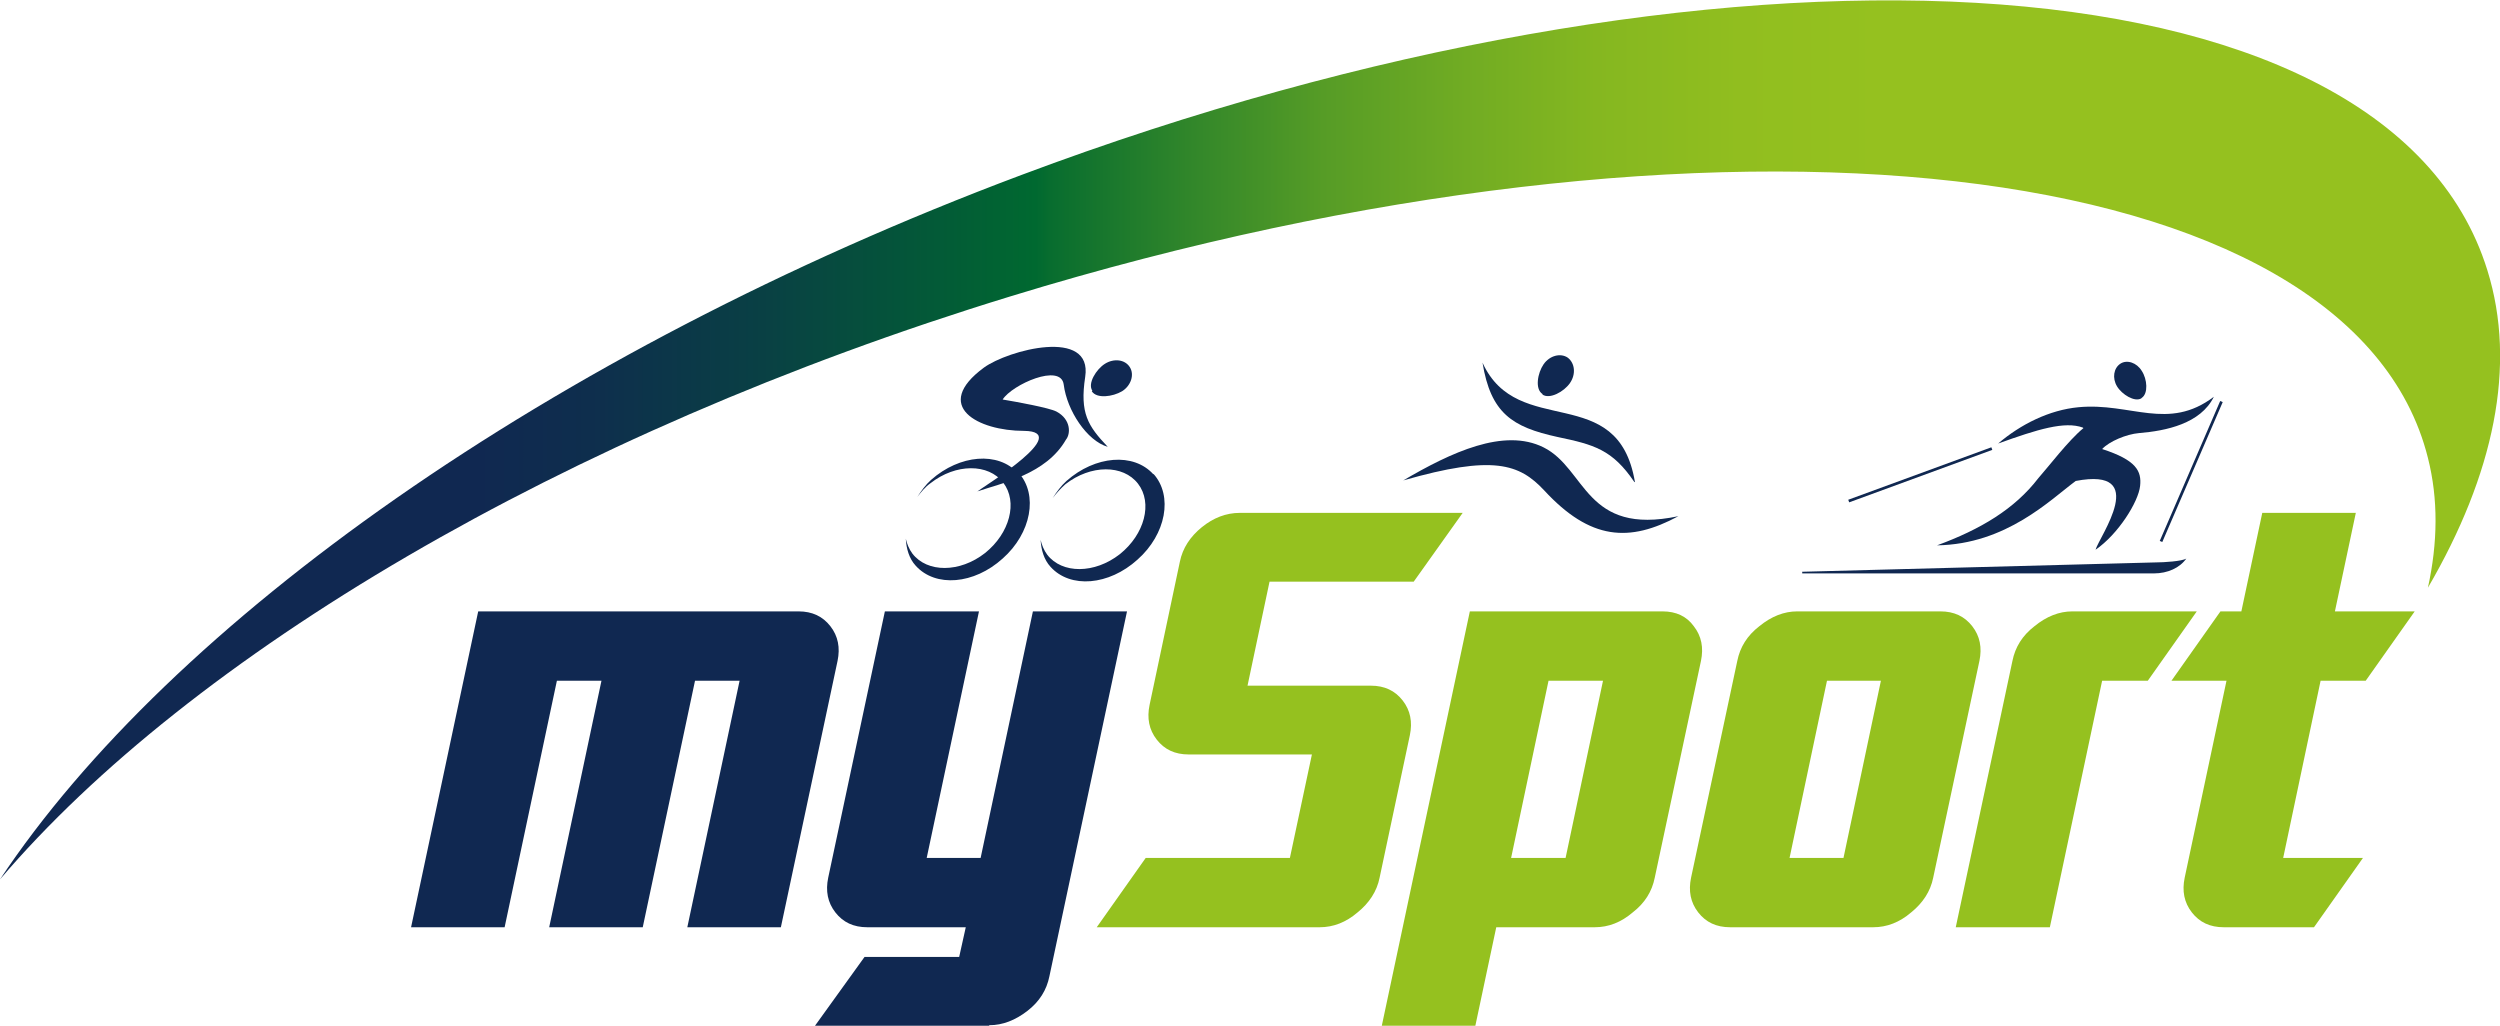 <svg xmlns="http://www.w3.org/2000/svg" xmlns:xlink="http://www.w3.org/1999/xlink" viewBox="0 0 45.43 18.64"><defs><style>.e{fill:#95c11f;}.f{fill:url(#d);}.g{fill:#102851;}</style><linearGradient id="d" x1="34.22" y1="7.99" x2="8.12" y2="7.99" gradientTransform="matrix(1, 0, 0, 1, 0, 0)" gradientUnits="userSpaceOnUse"><stop offset="0" stop-color="#95c11f"></stop><stop offset=".1" stop-color="#91be1f"></stop><stop offset=".2" stop-color="#85b720"></stop><stop offset=".29" stop-color="#71ac23"></stop><stop offset=".39" stop-color="#569c26"></stop><stop offset=".48" stop-color="#32872a"></stop><stop offset=".58" stop-color="#086d2f"></stop><stop offset=".59" stop-color="#006930"></stop><stop offset=".64" stop-color="#025e35"></stop><stop offset=".78" stop-color="#094044"></stop><stop offset=".9" stop-color="#0e2e4d"></stop><stop offset=".98" stop-color="#102851"></stop></linearGradient></defs><g id="a"></g><g id="b"><g id="c"><g><path class="f" d="M18.38,5.38c12.83-3.93,24.35-2.61,25.74,2.94,.19,.75,.18,1.54,0,2.36,1.2-2.06,1.62-4.04,1.08-5.77-1.84-5.93-14.07-6.45-26.64-1.73C9.95,6.41,3.08,11.34,0,15.98,3.44,11.94,10.18,7.89,18.38,5.38Z"></path><path class="g" d="M12.49,16.85l.95-4.48h-.81l-.95,4.48h-1.7l.95-4.48h-.81l-.95,4.48h-1.7l1.22-5.74h5.82c.25,0,.44,.09,.58,.27,.14,.18,.18,.39,.13,.63l-1.03,4.84h-1.7Z"></path><path class="g" d="M17.97,18.64h-3.16l.9-1.25h1.72l.12-.54h-1.79c-.25,0-.44-.09-.58-.27-.14-.18-.18-.39-.13-.63l1.03-4.84h1.71l-.95,4.48h.98l.95-4.48h1.71l-1.41,6.63c-.05,.25-.18,.46-.4,.63-.22,.17-.45,.26-.69,.26Z"></path><path class="e" d="M23.98,16.85h-4.05l.89-1.26h2.62l.4-1.88h-2.24c-.25,0-.44-.09-.58-.27-.14-.18-.18-.39-.13-.63l.55-2.6c.05-.25,.19-.46,.4-.63,.21-.17,.44-.26,.69-.26h4.05l-.89,1.25h-2.62l-.4,1.89h2.24c.25,0,.44,.09,.58,.27,.14,.18,.18,.39,.13,.63l-.55,2.59c-.05,.25-.19,.46-.4,.63-.21,.18-.44,.27-.69,.27Z"></path><path class="e" d="M28.99,16.85h-1.8l-.38,1.79h-1.7l1.6-7.53h3.5c.25,0,.44,.09,.57,.27,.14,.18,.18,.39,.13,.63l-.84,3.94c-.05,.25-.18,.46-.4,.63-.21,.18-.44,.27-.69,.27Zm.14-4.48h-.99l-.68,3.22h.99l.68-3.22Z"></path><path class="e" d="M34.04,16.85h-2.6c-.25,0-.44-.09-.58-.27s-.18-.39-.13-.63l.84-3.94c.05-.25,.18-.46,.4-.63,.22-.18,.45-.27,.69-.27h2.6c.25,0,.44,.09,.58,.27,.14,.18,.18,.39,.13,.63l-.84,3.94c-.05,.25-.19,.46-.4,.63-.21,.18-.44,.27-.69,.27Zm.14-4.48h-.98l-.68,3.22h.98l.68-3.22Z"></path><path class="e" d="M39.02,12.37h-.82l-.95,4.48h-1.71l1.03-4.84c.05-.25,.18-.46,.4-.63,.22-.18,.45-.27,.69-.27h2.26l-.89,1.26Z"></path><path class="e" d="M42.04,16.85h-1.63c-.25,0-.44-.09-.58-.27s-.18-.39-.13-.63l.76-3.58h-1l.89-1.26h.38l.38-1.79h1.7l-.38,1.79h1.45l-.89,1.26h-.82l-.68,3.22h1.45l-.89,1.26Z"></path><g><path class="g" d="M20.13,8.12c-.38-.11-.74-.66-.8-1.13-.05-.4-.94,0-1.11,.27,.24,.04,.85,.15,.98,.22,.26,.14,.26,.4,.17,.51-.36,.63-1.17,.79-1.61,.94,.15-.11,1.74-1.09,.85-1.1-.84,0-1.68-.45-.73-1.15,.44-.32,1.98-.73,1.84,.17-.1,.66,.05,.89,.41,1.27Z"></path><path class="g" d="M19.84,7.11c.09,.14,.38,.1,.55,0,.16-.1,.23-.3,.14-.44-.09-.14-.29-.16-.45-.06-.16,.1-.32,.36-.23,.49Z"></path><path class="g" d="M20.96,8.62c-.36-.4-1.06-.34-1.58,.12-.1,.09-.18,.2-.25,.31,.07-.09,.14-.17,.23-.25,.46-.36,1.05-.36,1.32-.01,.27,.35,.12,.92-.33,1.28-.46,.36-1.05,.36-1.32,.01-.06-.08-.1-.18-.12-.27,.01,.18,.06,.36,.18,.49,.36,.4,1.06,.34,1.58-.13,.52-.46,.65-1.16,.29-1.56Z"></path><path class="g" d="M18.5,8.6c-.36-.4-1.06-.34-1.58,.12-.1,.09-.18,.2-.25,.31,.07-.09,.14-.18,.24-.25,.46-.36,1.05-.36,1.32-.01,.27,.35,.12,.92-.33,1.28-.46,.36-1.05,.36-1.32,.01-.06-.08-.1-.18-.12-.27,.01,.18,.06,.36,.18,.49,.36,.4,1.06,.34,1.58-.13,.52-.46,.65-1.16,.29-1.56Z"></path></g><g><path class="g" d="M29.71,8.76c-.31-1.85-2.13-.76-2.77-2.17,.15,.92,.54,1.17,1.36,1.35,.67,.14,1,.23,1.4,.82Z"></path><path class="g" d="M28.05,8.13c-.72-.36-1.68,.09-2.55,.6,1.64-.47,2.11-.3,2.56,.18,.84,.91,1.55,.95,2.44,.47-1.7,.36-1.67-.86-2.45-1.25Z"></path><path class="g" d="M28.03,7.17c.13,.09,.39-.05,.5-.21,.11-.16,.09-.36-.04-.46-.13-.09-.33-.04-.44,.12-.11,.16-.16,.45-.02,.54Z"></path></g><g><path class="g" d="M38.92,7.23c.12-.08,.1-.34,0-.49-.09-.15-.27-.21-.39-.13-.12,.08-.15,.26-.06,.41,.09,.15,.32,.29,.44,.22Z"></path><rect class="g" x="38.43" y="8.55" width="2.77" height=".05" transform="translate(16.16 41.72) rotate(-66.64)"></rect><path class="g" d="M37.86,7.78c-.27,.22-.65,.72-.82,.91-.43,.56-1.05,.93-1.84,1.22,1.26-.02,2.06-.83,2.52-1.17,1.36-.26,.43,1.01,.36,1.25,.41-.28,.78-.87,.81-1.16,.03-.27-.07-.47-.69-.67,.13-.14,.44-.27,.67-.29,.49-.04,1.12-.17,1.36-.66-.83,.63-1.51,.1-2.46,.19-.53,.05-1.05,.31-1.46,.66,.72-.26,1.21-.41,1.54-.29Z"></path><rect class="g" x="33.51" y="8.61" width="2.77" height=".05" transform="translate(-.84 12.53) rotate(-20.13)"></rect><path class="g" d="M32.75,10.4v.02h6.39c.25,0,.47-.1,.59-.27-.08,.05-.41,.07-.55,.07l-6.43,.17Z"></path></g></g></g></g></svg>